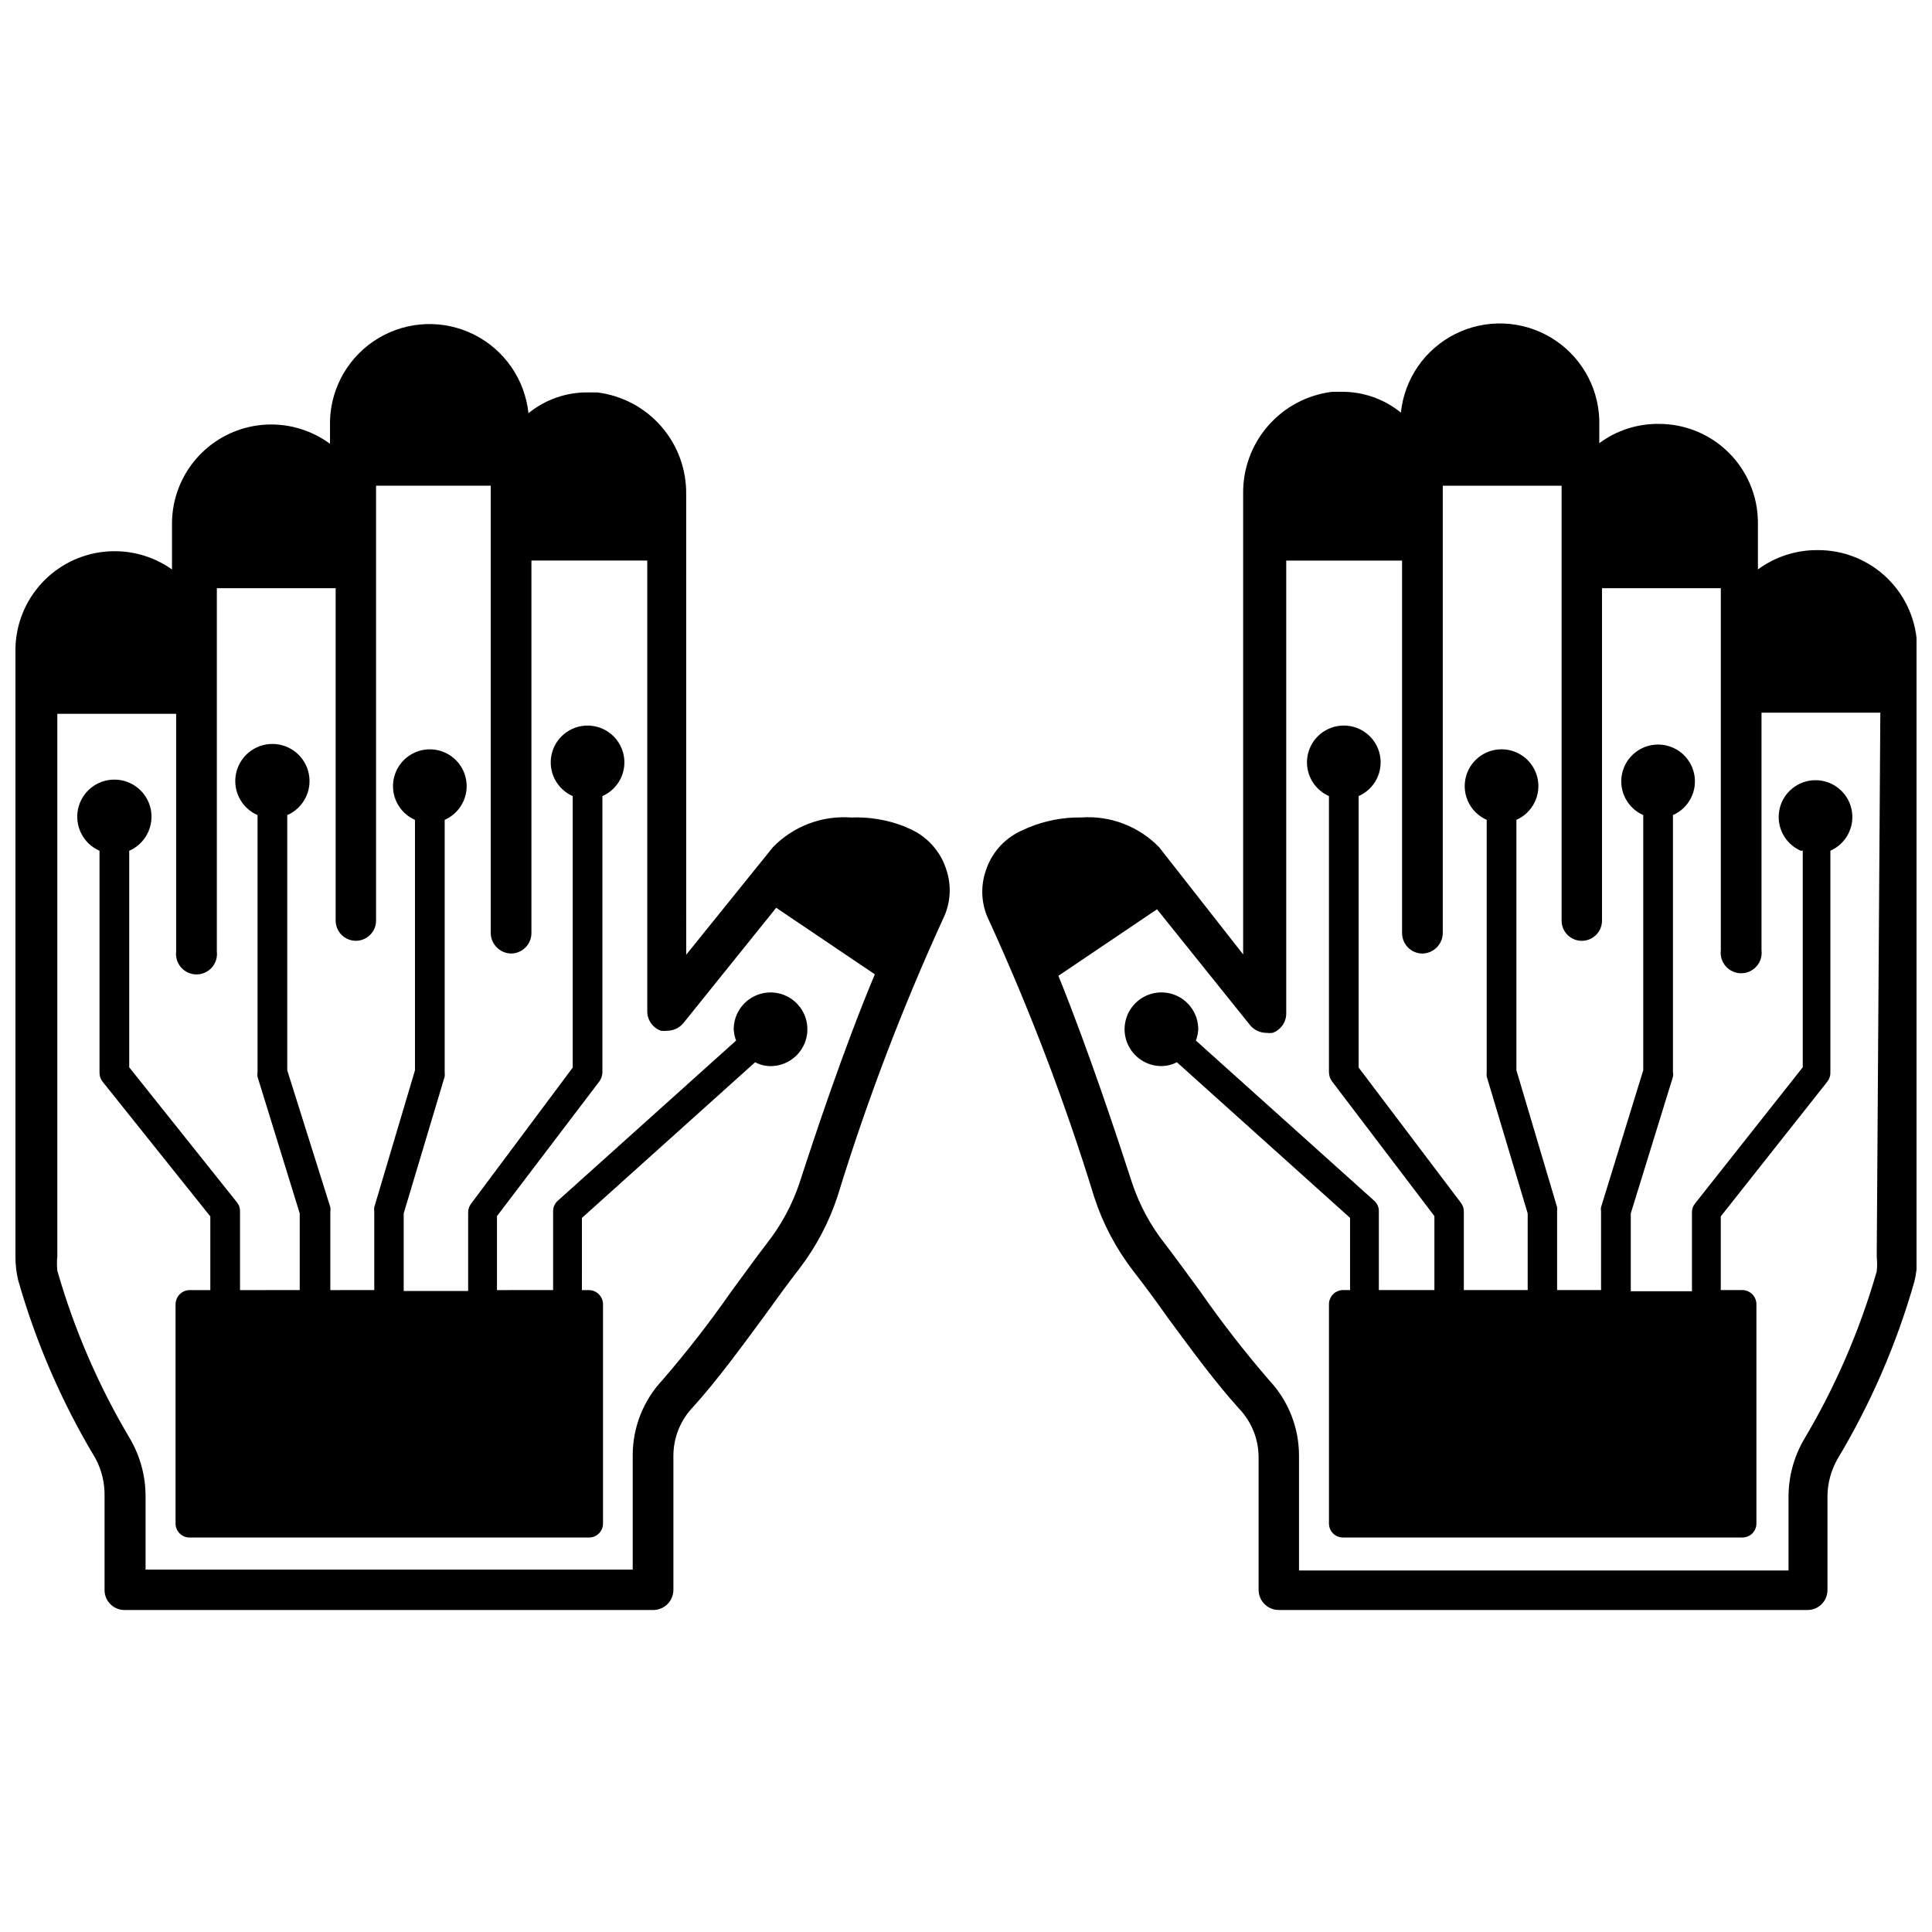 <?xml version="1.0" encoding="UTF-8"?>
<!-- The Best Svg Icon site in the world: iconSvg.co, Visit us! https://iconsvg.co -->
<svg width="800px" height="800px" version="1.1" viewBox="144 144 512 512" xmlns="http://www.w3.org/2000/svg">
 <defs>
  <clipPath id="b">
   <path d="m404 229h247.9v342h-247.9z"/>
  </clipPath>
  <clipPath id="a">
   <path d="m148.09 229h247.91v342h-247.91z"/>
  </clipPath>
 </defs>
 <g clip-path="url(#b)">
  <path d="m625.61 289.79c-5.66-0.039-11.184 1.758-15.742 5.117v-12.516c-0.043-6.938-2.832-13.578-7.762-18.461-4.93-4.887-11.594-7.617-18.531-7.594-5.668-0.066-11.199 1.734-15.746 5.113v-6.219c-0.289-8.988-5.144-17.207-12.871-21.805-7.731-4.598-17.27-4.941-25.309-0.91-8.035 4.031-13.465 11.883-14.402 20.828-4.445-3.617-10.016-5.566-15.746-5.512h-2.441 0.004c-6.59 0.797-12.648 4.004-17.008 9.008-4.363 5-6.715 11.438-6.609 18.07v122.02l-22.277-28.418c-5.402-5.555-12.98-8.438-20.703-7.875-4.781-0.062-9.52 0.848-13.934 2.68l-2.281 1.023h-0.004c-4.262 2.082-7.5 5.801-8.973 10.312-1.539 4.391-1.227 9.223 0.867 13.379 10.875 23.797 20.184 48.281 27.863 73.289 2.273 6.957 5.707 13.477 10.156 19.289 2.992 3.856 5.984 7.871 9.367 12.676 6.219 8.422 12.594 17.16 18.973 24.168v-0.004c3.199 3.418 5 7.914 5.039 12.594v35.27c0 2.953 2.394 5.352 5.352 5.352h139.89c1.453 0.066 2.867-0.473 3.91-1.484 1.043-1.016 1.621-2.414 1.602-3.867v-24.719c0.02-3.449 0.914-6.832 2.598-9.84 8.875-14.773 15.758-30.656 20.465-47.234 0.492-2.062 0.73-4.176 0.711-6.297v-161.54c-0.086-6.938-2.914-13.559-7.875-18.414-4.957-4.856-11.637-7.547-18.578-7.484zm15.742 187.28h0.004c0.133 1.281 0.133 2.574 0 3.856-4.488 15.621-10.969 30.598-19.289 44.559-2.691 4.637-4.106 9.906-4.09 15.27v19.445h-129.73v-30.543c-0.02-7.371-2.832-14.461-7.871-19.84-6.523-7.543-12.645-15.426-18.34-23.617-3.148-4.25-6.297-8.66-9.445-12.754l-0.004 0.004c-3.703-4.731-6.578-10.055-8.5-15.746-3.938-12.121-11.57-35.266-19.602-55.105l26.137-17.633 24.715 30.781c1.062 1.246 2.617 1.965 4.254 1.969 0.547 0.074 1.102 0.074 1.652 0 2.141-0.758 3.586-2.766 3.621-5.039v-120.12h30.699v98.793c0.043 2.938 2.414 5.309 5.356 5.352 2.949-0.039 5.348-2.402 5.43-5.352v-118.63h31.488v115.25c0 2.957 2.398 5.356 5.356 5.356 2.953 0 5.352-2.398 5.352-5.356v-88.086h31.488v95.961c-0.188 1.543 0.297 3.09 1.328 4.254 1.031 1.164 2.508 1.828 4.062 1.828 1.555 0 3.035-0.664 4.066-1.828 1.031-1.164 1.516-2.711 1.328-4.254v-62.977h31.488z"/>
 </g>
 <path d="m621.75 369.45v57.387l-28.574 36.137c-0.543 0.664-0.82 1.504-0.789 2.359v20.859h-16.215v-20.621l11.18-36.211-0.004-0.004c0.078-0.387 0.078-0.789 0-1.18v-68.172c4.227-1.859 6.566-6.426 5.617-10.941-0.953-4.519-4.938-7.75-9.551-7.75-4.617 0-8.602 3.231-9.555 7.75-0.949 4.516 1.395 9.082 5.617 10.941v67.621l-11.18 36.289c-0.078 0.363-0.078 0.742 0 1.102v20.859l-11.648 0.004v-20.863c0.039-0.363 0.039-0.734 0-1.102l-10.785-36.289v-66.359c4.223-1.863 6.566-6.43 5.617-10.945-0.953-4.516-4.938-7.75-9.555-7.75-4.613 0-8.598 3.234-9.551 7.75-0.949 4.516 1.391 9.082 5.617 10.945v66.914-0.004c-0.043 0.367-0.043 0.738 0 1.102l10.863 36.289v20.309l-16.926 0.004v-20.863c-0.004-0.824-0.281-1.625-0.789-2.281l-27.078-35.816v-71.953c4.223-1.859 6.566-6.426 5.617-10.941-0.953-4.516-4.938-7.75-9.555-7.75-4.613 0-8.598 3.234-9.551 7.75-0.949 4.516 1.391 9.082 5.617 10.941v73.211c0.02 0.848 0.293 1.672 0.785 2.363l27.16 35.738v19.602h-14.723v-20.863c0.027-1.082-0.434-2.125-1.258-2.832l-47.23-42.43c0.367-0.957 0.578-1.969 0.629-2.992 0-3.949-2.379-7.508-6.027-9.02-3.648-1.508-7.844-0.676-10.637 2.117s-3.629 6.992-2.117 10.637c1.512 3.648 5.07 6.027 9.02 6.027 1.426-0.012 2.828-0.363 4.094-1.023l45.895 41.25v19.129h-1.891c-1.004 0.02-1.957 0.438-2.648 1.16-0.695 0.727-1.074 1.695-1.051 2.695v57.938c-0.023 0.996 0.359 1.957 1.055 2.668s1.648 1.113 2.644 1.113h105.88c0.996 0 1.949-0.402 2.644-1.113 0.695-0.711 1.078-1.672 1.055-2.668v-57.938c0.023-1-0.355-1.969-1.051-2.695-0.695-0.723-1.645-1.141-2.648-1.16h-5.746v-19.523l28.262-35.738c0.535-0.695 0.816-1.559 0.785-2.441v-58.727c4.223-1.859 6.566-6.426 5.617-10.941-0.953-4.516-4.938-7.75-9.555-7.75-4.613 0-8.598 3.234-9.551 7.75-0.949 4.516 1.391 9.082 5.617 10.941z"/>
 <g clip-path="url(#a)">
  <path d="m385.75 363.95-2.281-1.023c-4.445-1.695-9.184-2.473-13.934-2.285-7.727-0.562-15.305 2.32-20.703 7.875l-22.984 28.496-0.004-121.94c0.105-6.637-2.246-13.074-6.609-18.074-4.359-5-10.418-8.211-17.008-9.008h-2.441 0.004c-5.731-0.055-11.301 1.895-15.746 5.512-0.938-8.945-6.367-16.793-14.406-20.824-8.035-4.031-17.574-3.691-25.305 0.906-7.727 4.602-12.582 12.82-12.875 21.809v6.219c-5.223-3.848-11.688-5.629-18.148-4.996-6.457 0.633-12.453 3.633-16.836 8.418-4.379 4.789-6.836 11.027-6.894 17.516v12.359c-5.207-3.691-11.582-5.359-17.934-4.695-6.348 0.66-12.242 3.613-16.574 8.301-4.336 4.691-6.812 10.793-6.977 17.176v161.22c-0.02 2.121 0.219 4.238 0.707 6.301 4.711 16.578 11.594 32.457 20.469 47.23 1.68 3.117 2.523 6.617 2.441 10.156v24.719c-0.023 1.426 0.535 2.797 1.543 3.809 1.008 1.008 2.383 1.562 3.809 1.543h140.04c1.422 0 2.781-0.562 3.785-1.566s1.57-2.367 1.57-3.785v-35.66c0.039-4.684 1.836-9.18 5.035-12.598 6.375-7.008 12.754-15.742 18.973-24.168 3.387-4.723 6.375-8.816 9.367-12.676v0.004c4.449-5.809 7.883-12.332 10.156-19.285 7.68-25.012 16.992-49.492 27.867-73.289 2.09-4.16 2.402-8.988 0.863-13.383-1.473-4.508-4.711-8.23-8.973-10.312zm-29.914 93.676c-1.922 5.691-4.797 11.016-8.5 15.746-3.148 4.094-6.297 8.5-9.445 12.754l-0.004-0.004c-5.695 8.191-11.816 16.074-18.34 23.617-5.039 5.379-7.852 12.469-7.871 19.836v30.387h-129.1v-19.363c0.012-5.363-1.398-10.637-4.094-15.273-8.32-13.961-14.801-28.934-19.289-44.555-0.129-1.281-0.129-2.574 0-3.859v-143.74h31.488v62.977c-0.184 1.543 0.297 3.094 1.328 4.258 1.031 1.16 2.512 1.828 4.066 1.828 1.555 0 3.035-0.668 4.066-1.828 1.027-1.164 1.512-2.715 1.324-4.258v-96.273h31.488v88.086c0 2.957 2.398 5.356 5.356 5.356 2.953 0 5.352-2.398 5.352-5.356v-115.25h30.387v118.63c0.082 2.949 2.481 5.312 5.43 5.352 2.941-0.043 5.312-2.414 5.356-5.352v-98.793h30.699v119.57c0.035 2.273 1.48 4.281 3.621 5.039 0.551 0.074 1.105 0.074 1.652 0 1.637-0.004 3.191-0.723 4.254-1.969l24.641-30.621 26.137 17.633c-8.426 20.152-16.062 43.297-20 55.418z"/>
 </g>
 <path d="m338.44 416.77c0.051 1.023 0.266 2.035 0.633 2.992l-47.23 42.43h-0.004c-0.824 0.707-1.285 1.75-1.258 2.832v20.859l-14.879 0.004v-19.602l27.16-35.738c0.492-0.691 0.766-1.516 0.785-2.363v-73.211c4.223-1.859 6.566-6.426 5.617-10.941-0.953-4.516-4.938-7.75-9.555-7.75-4.613 0-8.598 3.234-9.551 7.75-0.949 4.516 1.395 9.082 5.617 10.941v71.949l-26.922 36.059c-0.508 0.652-0.781 1.453-0.789 2.281v20.859h-17.082v-20.543l10.863-36.289v-0.004c0.043-0.363 0.043-0.734 0-1.102v-66.914 0.004c4.227-1.863 6.566-6.43 5.617-10.945-0.953-4.516-4.938-7.75-9.551-7.75-4.617 0-8.602 3.234-9.555 7.75-0.949 4.516 1.395 9.082 5.617 10.945v66.359l-10.785 36.289c-0.074 0.363-0.074 0.738 0 1.102v20.859l-11.648 0.004v-20.863c0.078-0.359 0.078-0.738 0-1.102l-11.418-36.289v-67.621c4.273-1.863 6.648-6.465 5.699-11.027-0.953-4.562-4.973-7.832-9.633-7.832s-8.68 3.269-9.633 7.832c-0.953 4.562 1.426 9.164 5.695 11.027v68.172c-0.074 0.391-0.074 0.793 0 1.18l11.18 36.211v20.309l-15.824 0.004v-20.863c0.031-0.855-0.246-1.695-0.785-2.359l-28.578-35.816v-57.391c4.273-1.863 6.648-6.465 5.699-11.027-0.953-4.562-4.973-7.828-9.633-7.828s-8.68 3.266-9.633 7.828 1.426 9.164 5.695 11.027v58.727c-0.031 0.883 0.25 1.746 0.789 2.441l28.574 35.738v19.523h-5.512c-1 0.02-1.953 0.438-2.648 1.16-0.691 0.727-1.07 1.695-1.051 2.695v57.938c-0.02 0.996 0.359 1.957 1.055 2.668 0.699 0.711 1.652 1.113 2.644 1.113h105.88c0.996 0 1.949-0.402 2.644-1.113 0.695-0.711 1.078-1.672 1.055-2.668v-57.938c0.023-1-0.355-1.969-1.051-2.695-0.691-0.723-1.645-1.141-2.648-1.16h-1.891l0.004-19.129 45.895-41.25h-0.004c1.266 0.66 2.668 1.012 4.094 1.023 3.949 0 7.508-2.379 9.02-6.027 1.512-3.644 0.676-7.844-2.117-10.637-2.789-2.793-6.988-3.625-10.637-2.117-3.648 1.512-6.027 5.07-6.027 9.02z"/>
</svg>